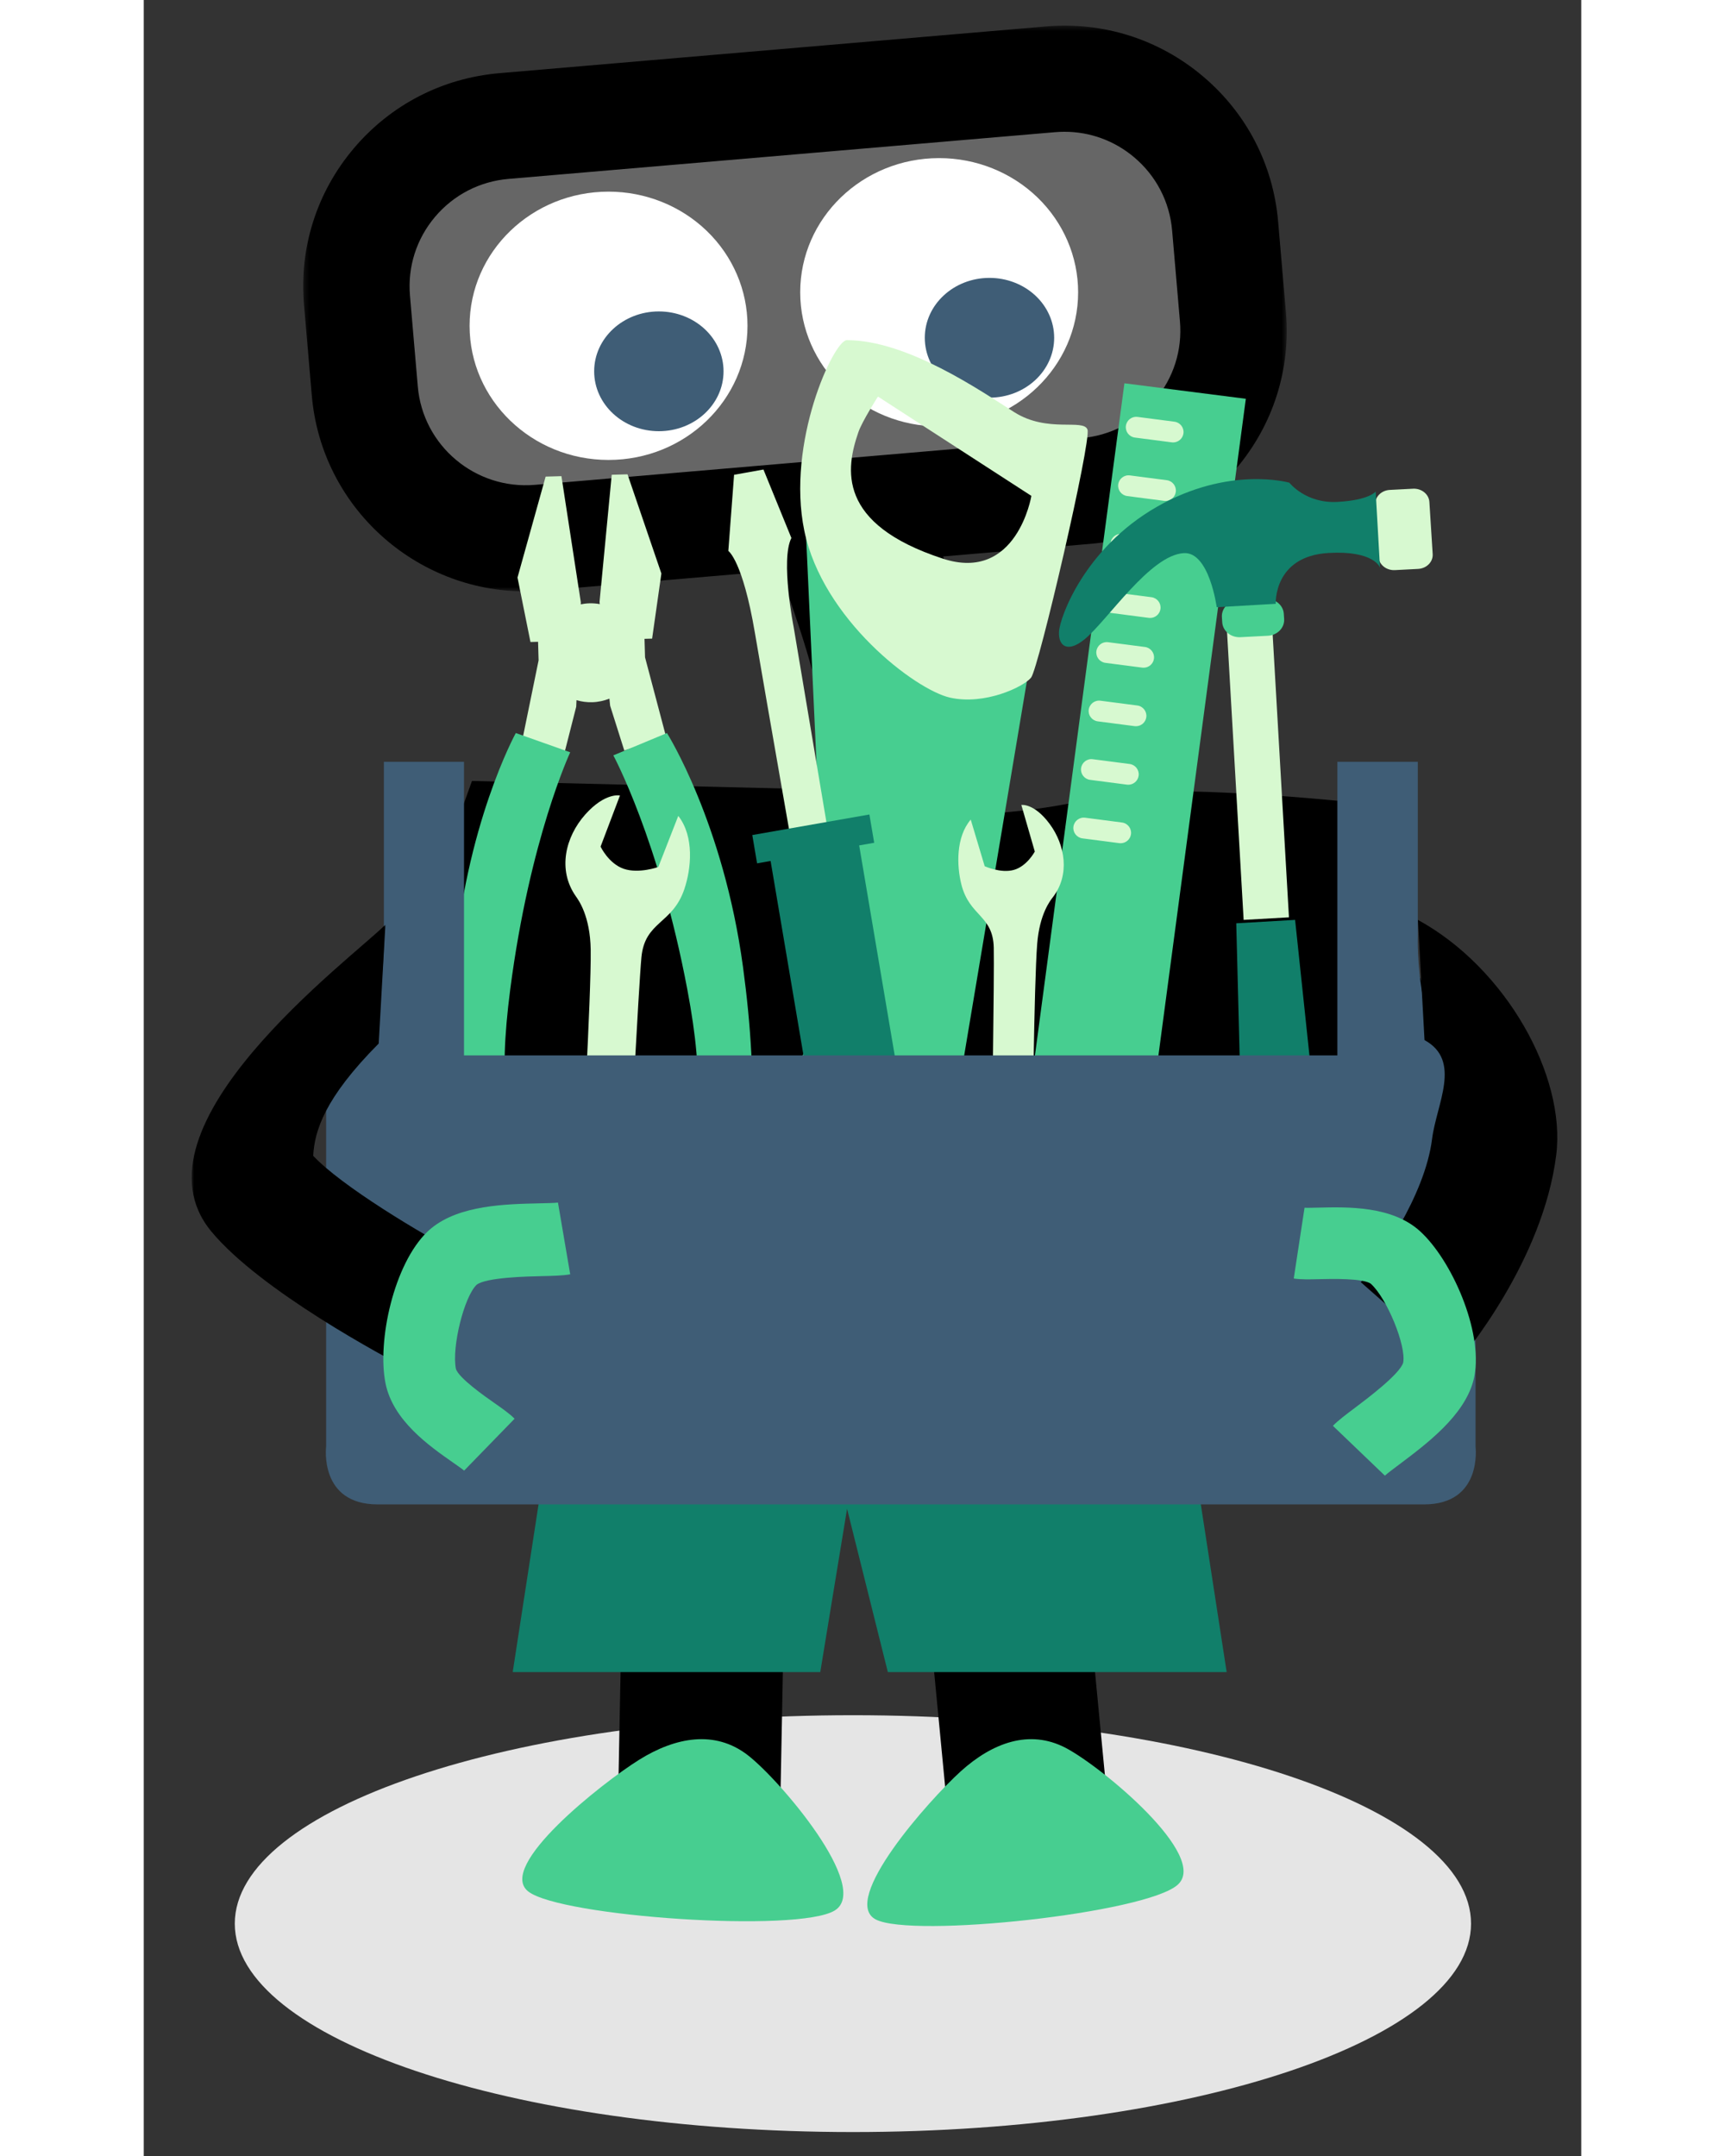 <svg width="400px" height="500px" viewBox="0 0 300 450" version="1.1" xmlns="http://www.w3.org/2000/svg" xmlns:xlink="http://www.w3.org/1999/xlink">
    <rect x="0" y="0" width="300" height="450" fill="#333333" stroke="none"/>
    <defs>
        <polygon id="path-1" points="0.275 0.349 205.535 0.349 205.535 118.433 0.275 118.433"></polygon>
        <polygon id="path-3" points="0 0 57.809 0 57.809 92.901 0 92.901"></polygon>
    </defs>
    <g id="Page-1" stroke="none" stroke-width="1" fill="none" fill-rule="evenodd">
        <g id="Features-VERSION-I" transform="translate(0, 0)">
            <g id="Group-81" transform="translate(10, 5)">
                <path d="M267,396.5 C267,420.523 209.244,440 138,440 C66.756,440 9,420.523 9,396.5 C9,372.477 66.756,353 138,353 C209.244,353 267,372.477 267,396.5" id="Fill-1" fill="#E5E5E5"></path>
                <path d="M107.808,311 C107.538,320.833 106.462,360.166 106.192,370" id="Fill-3" fill="#000000"></path>
                <polygon id="Fill-5" fill="#000000" points="122.86 371 89 370.373 90.14 311 124 311.627"></polygon>
                <path d="M168,311 C168.833,320.833 172.166,360.166 173,370" id="Fill-7" fill="#000000"></path>
                <polygon id="Fill-9" fill="#000000" points="157.734 373 152 313.201 185.265 310 191 369.799"></polygon>
                <path d="M143.009,185 C143.983,178.824 150.019,160.104 148.851,147.939 C147.682,135.772 138.14,117.99 136,112" id="Fill-11" fill="#000000"></path>
                <path d="M159.14,192 L126.214,187.897 C126.528,185.382 127.141,182.193 127.919,178.155 C129.588,169.474 132.383,154.946 131.728,146.303 C131.071,137.66 126.116,123.724 123.158,115.396 C121.779,111.521 120.69,108.459 120,106.017 L151.931,97 C152.322,98.387 153.344,101.255 154.422,104.291 C158.166,114.819 163.822,130.732 164.814,143.793 C165.804,156.857 162.613,173.443 160.501,184.419 C159.894,187.582 159.319,190.57 159.14,192" id="Fill-13" fill="#000000"></path>
                <polygon id="Fill-15" fill="#117F6A" points="67 344 81.794 248 201.206 248 216 344 145.288 344 136.779 309.918 131.186 344"></polygon>
                <path d="M70.275,389.812 C63.469,384.571 85.77,367.044 93.395,362.293 C101.02,357.544 109.221,356.07 116.024,361.312 C122.831,366.553 141.852,388.992 134.227,393.744 C126.602,398.493 77.08,395.054 70.275,389.812" id="Fill-17" fill="#47CE90"></path>
                <path d="M142.766,395.629 C135.218,391.684 153.905,370.673 160.51,364.704 C167.116,358.736 174.853,355.873 182.401,359.816 C189.949,363.761 212.405,382.402 205.799,388.37 C199.193,394.339 150.314,399.574 142.766,395.629" id="Fill-19" fill="#47CE90"></path>
                <path d="M35.125,58.26 L35.125,58.26 C33.535,39.758 47.261,23.472 65.785,21.886 L179.822,12.123 C188.718,11.361 197.553,14.161 204.382,19.905 C211.213,25.65 215.479,33.87 216.242,42.754 L217.875,61.739 C219.465,80.241 205.739,96.526 187.215,98.112 L73.178,107.875 C54.655,109.46 38.349,95.748 36.758,77.244 L35.125,58.26 Z" id="Fill-21" fill="#666666"></path>
                <g id="Group-25" transform="translate(23, 0)">
                    <mask id="mask-2" fill="white">
                        <use xlink:href="#path-1"></use>
                    </mask>
                    <g id="Clip-24"></g>
                    <path d="M159.157,22.503 C158.503,22.503 157.849,22.53 157.191,22.587 L43.119,32.341 C37.111,32.856 31.663,35.674 27.781,40.275 C23.899,44.877 22.044,50.712 22.56,56.707 L24.193,75.677 C25.256,88.055 36.221,97.252 48.618,96.198 L162.689,86.444 C168.698,85.929 174.145,83.111 178.028,78.51 C181.91,73.908 183.765,68.073 183.249,62.078 L181.616,43.108 C181.1,37.113 178.275,31.677 173.662,27.801 C169.553,24.348 164.465,22.503 159.157,22.503 M46.657,118.433 C23.683,118.433 4.076,100.823 2.075,77.572 L0.444,58.602 C-0.582,46.712 3.098,35.137 10.799,26.008 C18.502,16.879 29.307,11.292 41.224,10.273 L155.294,0.517 C167.216,-0.507 178.811,3.169 187.959,10.856 C197.108,18.543 202.712,29.323 203.734,41.213 L205.367,60.183 C206.39,72.074 202.712,83.649 195.009,92.777 C187.306,101.905 176.502,107.493 164.584,108.512 L50.514,118.268 C49.219,118.379 47.933,118.433 46.657,118.433" id="Fill-23" fill="#000000" mask="url(#mask-2)"></path>
                </g>
                <path d="M127,56.001 L127,56.001 C127,40.535 139.983,28 156,28 C163.691,28 171.067,30.951 176.506,36.201 C181.944,41.452 185,48.574 185,56.001 C185,71.465 172.016,84 156,84 C139.983,84 127,71.465 127,56.001" id="Fill-26" fill="#FFFFFF"></path>
                <path d="M153,65.501 L153,65.501 C153,58.598 159.043,53 166.5,53 C170.081,53 173.513,54.317 176.046,56.661 C178.578,59.006 180,62.184 180,65.501 C180,72.404 173.955,78 166.5,78 C159.043,78 153,72.404 153,65.501" id="Fill-28" fill="#3F5D76"></path>
                <path d="M58,63.001 L58,63.001 C58,47.535 70.983,35 87,35 C94.691,35 102.067,37.951 107.506,43.201 C112.944,48.452 116,55.574 116,63.001 C116,78.465 103.016,91 87,91 C70.983,91 58,78.465 58,63.001" id="Fill-30" fill="#FFFFFF"></path>
                <path d="M84,72.501 L84,72.501 C84,65.598 90.043,60 97.5,60 C101.081,60 104.513,61.317 107.046,63.661 C109.578,66.006 111,69.184 111,72.501 C111,79.404 104.955,85 97.5,85 C90.043,85 84,79.404 84,72.501" id="Fill-32" fill="#3F5D76"></path>
                <path d="M141.036,256 L51.003,256 L61.478,203.848 L43,201.214 L58.501,158 L130.175,159.741 C130.175,159.741 151.5,170.464 190.235,161.2 C202.648,158.231 242.563,162.472 242.563,162.472 L260,208.665 L251.39,213.139 L260,256 L160.816,256" id="Fill-34" fill="#000000"></path>
                <polygon id="Fill-36" fill="#47CE90" points="152.75 214 128.251 214 116 235 128.251 256 152.75 256 165 235"></polygon>
                <polygon id="Fill-38" fill="#47CE90" points="141.316 103.452 128 102 135.168 257.975 153.73 260 177 121.105 145.24 116.518"></polygon>
                <path d="M156.763,111.601 C134.556,104.345 136.513,92.799 139.152,85.17 C139.928,82.92 143.227,77.775 143.227,77.775 L175.244,98.502 C175.244,98.502 172.233,116.655 156.763,111.601 M186.953,84.663 C186.1,82.329 178.631,85.431 171.676,81.03 C164.723,76.627 149.362,65.985 136.724,66 C134.034,66.004 124.038,87.329 127.86,105.793 C131.685,124.257 151.011,138.974 158.256,140.607 C165.501,142.241 173.601,138.373 175.178,136.442 C176.755,134.511 187.805,86.997 186.953,84.663" id="Fill-40" fill="#D7F9D0"></path>
                <polygon id="Fill-42" fill="#47CE90" points="196.339 256 171 252.766 194.661 75 220 78.234"></polygon>
                <path d="M194.151,166.674 L186.464,165.674 C185.27,165.517 184.176,166.357 184.019,167.548 C183.862,168.737 184.705,169.828 185.9,169.984 L193.587,170.982 C193.683,170.996 193.777,171 193.872,171 C194.951,171 195.889,170.203 196.032,169.109 C196.189,167.92 195.346,166.828 194.151,166.674 M203.502,95.227 L195.814,94.229 C194.617,94.072 193.524,94.913 193.368,96.104 C193.213,97.295 194.056,98.385 195.25,98.539 L202.937,99.537 C203.033,99.549 203.128,99.555 203.222,99.555 C204.301,99.555 205.24,98.757 205.383,97.662 C205.538,96.473 204.696,95.382 203.502,95.227 M205.099,83.018 L197.412,82.02 C196.207,81.858 195.122,82.704 194.967,83.893 C194.812,85.083 195.654,86.175 196.848,86.329 L204.535,87.326 C204.632,87.338 204.727,87.344 204.82,87.344 C205.9,87.344 206.837,86.547 206.982,85.451 C207.137,84.261 206.294,83.171 205.099,83.018 M200.305,119.65 L192.618,118.653 C191.416,118.494 190.327,119.338 190.172,120.528 C190.016,121.717 190.859,122.807 192.054,122.961 L199.741,123.959 C199.836,123.97 199.931,123.977 200.025,123.977 C201.106,123.977 202.044,123.179 202.186,122.085 C202.343,120.894 201.499,119.805 200.305,119.65 M201.904,107.439 L194.215,106.441 C193.016,106.28 191.925,107.127 191.77,108.317 C191.615,109.506 192.457,110.597 193.653,110.751 L201.34,111.749 C201.435,111.761 201.53,111.765 201.624,111.765 C202.704,111.765 203.642,110.968 203.785,109.874 C203.94,108.685 203.097,107.592 201.904,107.439 M197.348,142.251 L189.661,141.252 C188.465,141.096 187.371,141.935 187.214,143.125 C187.059,144.314 187.901,145.405 189.097,145.561 L196.784,146.559 C196.879,146.572 196.974,146.577 197.068,146.577 C198.147,146.577 199.085,145.78 199.229,144.687 C199.386,143.497 198.543,142.406 197.348,142.251 M198.946,130.039 L191.259,129.041 C190.057,128.878 188.968,129.725 188.813,130.916 C188.657,132.104 189.5,133.196 190.694,133.35 L198.381,134.348 C198.477,134.36 198.572,134.365 198.666,134.365 C199.747,134.365 200.684,133.568 200.827,132.474 C200.983,131.284 200.14,130.192 198.946,130.039 M195.749,154.46 L188.062,153.464 C186.864,153.299 185.771,154.149 185.616,155.338 C185.462,156.529 186.303,157.619 187.498,157.772 L195.185,158.77 C195.282,158.782 195.376,158.788 195.469,158.788 C196.55,158.788 197.488,157.991 197.63,156.895 C197.786,155.706 196.945,154.616 195.749,154.46" id="Fill-44" fill="#D7F9D0"></path>
                <path d="M113.199,94.096 L112,109.994 C112,109.994 114.978,111.954 117.543,127.081 C119.695,139.758 128.327,189 128.327,189 L136,187.617 L125.624,125.835 C125.624,125.835 122.857,111.829 125.159,107.288 L119.329,93 L113.199,94.096 Z" id="Fill-46" fill="#D7F9D0"></path>
                <polygon id="Fill-48" fill="#117F6A" points="117 169.292 117.999 175.198 120.82 174.702 130.514 232 149 228.753 139.306 171.455 142.44 170.906 141.439 165"></polygon>
                <path d="M179.724,182.273 C179.221,182.923 176.954,185.711 176.456,192.013 C175.789,200.44 175.467,234 175.467,234 L166.967,233.989 C166.967,233.989 167.528,198.349 167.393,192.781 C167.229,185.985 162.317,186.292 160.632,179.598 C159.65,175.7 159.481,169.697 162.589,166.069 L165.5,175.797 C165.5,175.797 168.866,177.343 171.605,176.562 C174.344,175.781 175.957,172.737 175.957,172.737 L173.15,163.011 C173.15,163.011 175.816,162.584 179.062,166.976 C182.308,171.367 183.328,177.609 179.724,182.273" id="Fill-50" fill="#D7F9D0"></path>
                <path d="M94.508,128.336 L96.094,128.291 L98.027,114.705 L90.96,94 L87.665,94.091 L85.125,120.623 L85.172,121.091 C84.468,120.964 83.741,120.903 82.995,120.925 C82.381,120.942 81.783,121.022 81.201,121.139 L81.219,120.732 L77.168,94.385 L73.872,94.476 L68,115.544 L70.706,129 L72.292,128.956 L72.403,132.82 L68.973,149.59 L77.837,152 L80.254,142.508 L80.314,141.139 C81.349,141.445 82.448,141.601 83.586,141.569 C84.858,141.534 86.066,141.262 87.181,140.819 L87.334,142.309 L90.288,151.652 L99,148.749 L94.618,132.198 L94.508,128.336 Z" id="Fill-52" fill="#D7F9D0"></path>
                <path d="M67.644,148 L79,152.021 C79,152.021 70.561,170.087 66.486,201.493 C63.864,221.682 65.836,229.795 69.959,246.83 C71.379,252.703 68.177,258.133 62.917,252.866 C54.619,244.552 52.778,222.459 54.693,197.551 C57.018,167.297 67.644,148 67.644,148" id="Fill-54" fill="#47CE90"></path>
                <path d="M99.193,148 L88,152.66 C88,152.66 97.526,170.257 103.426,201.448 C107.221,221.496 105.702,229.723 102.532,246.996 C101.439,252.954 104.973,258.204 109.961,252.638 C117.833,243.856 118.419,221.651 115.064,196.841 C110.989,166.705 99.193,148 99.193,148" id="Fill-56" fill="#47CE90"></path>
                <polygon id="Fill-58" fill="#117F6A" points="218 187.709 230.282 187 238 259.954 219.874 261"></polygon>
                <polygon id="Fill-60" fill="#D7F9D0" points="216 125.538 219.542 187 229 186.464 225.458 125"></polygon>
                <path d="M255.948,113.744 L251.108,113.995 C249.323,114.086 247.794,112.852 247.693,111.238 L247.006,100.347 C246.902,98.732 248.266,97.348 250.049,97.256 L254.891,97.005 C256.675,96.914 258.203,98.147 258.305,99.762 L258.995,110.653 C259.096,112.267 257.732,113.652 255.948,113.744" id="Fill-62" fill="#D7F9D0"></path>
                <path d="M215.073,124.884 L215.006,123.796 C214.891,121.973 216.409,120.411 218.393,120.307 L224.126,120.006 C226.112,119.901 227.812,121.294 227.925,123.117 L227.994,124.205 C228.108,126.027 226.59,127.589 224.606,127.695 L218.872,127.994 C216.888,128.099 215.187,126.706 215.073,124.884" id="Fill-64" fill="#47CE90"></path>
                <path d="M213.923,121.736 L226.244,121.027 C226.244,121.027 225.719,111.078 237.275,110.414 C246.778,109.868 248,113.459 248,113.459 L247.096,97.588 C247.096,97.588 245.857,99.373 239.171,99.756 C232.488,100.14 229.088,95.751 229.088,95.751 C229.088,95.751 216.519,92.131 201.419,100.789 C186.318,109.447 181.16,123.861 181.008,126.872 C180.856,129.883 182.832,131.317 186.349,128.431 C191.135,124.506 199.972,110.853 207.059,110.445 C212.38,110.14 213.923,121.736 213.923,121.736" id="Fill-66" fill="#117F6A"></path>
                <path d="M80.184,182.086 C80.723,182.853 83.172,186.154 83.276,193.251 C83.412,202.74 81.215,240.344 81.215,240.344 L91.199,241 C91.199,241 93.277,201.049 93.861,194.826 C94.574,187.229 100.322,187.958 102.815,180.597 C104.266,176.308 104.926,169.601 101.552,165.295 L97.389,175.956 C97.389,175.956 93.316,177.422 90.158,176.332 C87.001,175.239 85.339,171.707 85.339,171.707 L89.384,161.036 C89.384,161.036 86.285,160.347 82.135,165.009 C77.986,169.671 76.307,176.579 80.184,182.086" id="Fill-68" fill="#D7F9D0"></path>
                <path d="M267.941,296.953 L267.941,222.729 C254.896,214.607 255.891,190.243 255.891,190.243 L255.891,154 L239.105,154 L239.105,215.286 L56.837,215.286 L56.837,154 L40.11,154 L40.11,190.243 C40.11,190.243 41.105,214.607 28.059,222.729 L28.059,296.953 C28.059,296.953 26.552,309 38.818,309 L148,309 L257.182,309 C269.449,309 267.941,296.953 267.941,296.953" id="Fill-70" fill="#3F5D76"></path>
                <g id="Group-74" transform="translate(0, 188)">
                    <mask id="mask-4" fill="white">
                        <use xlink:href="#path-3"></use>
                    </mask>
                    <g id="Clip-73"></g>
                    <path d="M45.428,92.901 C40.328,90.255 14.373,76.424 4.106,64.034 C-14.05,42.121 33.473,6.998 40.43,0 L39.032,24.809 C27.674,36.233 25.636,43.115 25.366,48.243 C31.16,54.443 47.542,64.396 57.809,69.733 L45.428,92.901 Z" id="Fill-72" fill="#000000" mask="url(#mask-4)"></path>
                </g>
                <path d="M263.705,280 L244,262.618 C247.617,258.367 257.38,244.657 258.867,232.721 C259.775,225.449 265.151,216.389 257.289,212.084 L255.915,187 C274.367,197.103 286.826,219.623 284.781,236.039 C282.031,258.105 265.572,277.823 263.705,280" id="Fill-75" fill="#000000"></path>
                <path d="M50.032,251.346 C55.912,246.527 65.522,246.315 72.629,246.158 C74.004,246.128 75.888,246.087 76.445,246 L79,260.976 C77.415,261.255 75.447,261.3 72.956,261.356 C70.107,261.419 61.436,261.608 59.463,263.161 C56.85,265.673 54.243,276.186 55.146,280.701 C55.71,282.618 61.269,286.504 63.095,287.78 C64.883,289.03 66.295,290.017 67.393,291.113 L56.869,301.94 L56.933,302 C56.601,301.703 55.435,300.888 54.585,300.293 C49.577,296.793 42.01,291.503 40.453,283.723 C38.686,274.891 42.192,258.81 49.194,252.089 C49.464,251.83 49.744,251.583 50.032,251.346" id="Fill-77" fill="#47CE90"></path>
                <path d="M267.454,283.282 C265.475,290.555 257.755,296.352 252.044,300.64 C250.94,301.47 249.426,302.605 249.023,303 L238.17,292.598 C239.297,291.448 240.88,290.259 242.881,288.757 C245.17,287.038 252.136,281.808 252.837,279.418 C253.501,275.892 249.472,266.013 246.092,262.952 C244.51,261.761 237.697,261.929 235.458,261.984 C233.267,262.038 231.537,262.081 230,261.852 L232.251,247.087 L232.165,247.076 C232.608,247.117 234.037,247.083 235.081,247.057 C241.218,246.905 250.492,246.677 256.319,251.947 C262.931,257.93 269.483,272.76 267.704,282.202 C267.636,282.566 267.551,282.927 267.454,283.282" id="Fill-79" fill="#47CE90"></path>
            </g>
        </g>
    </g>
</svg>
